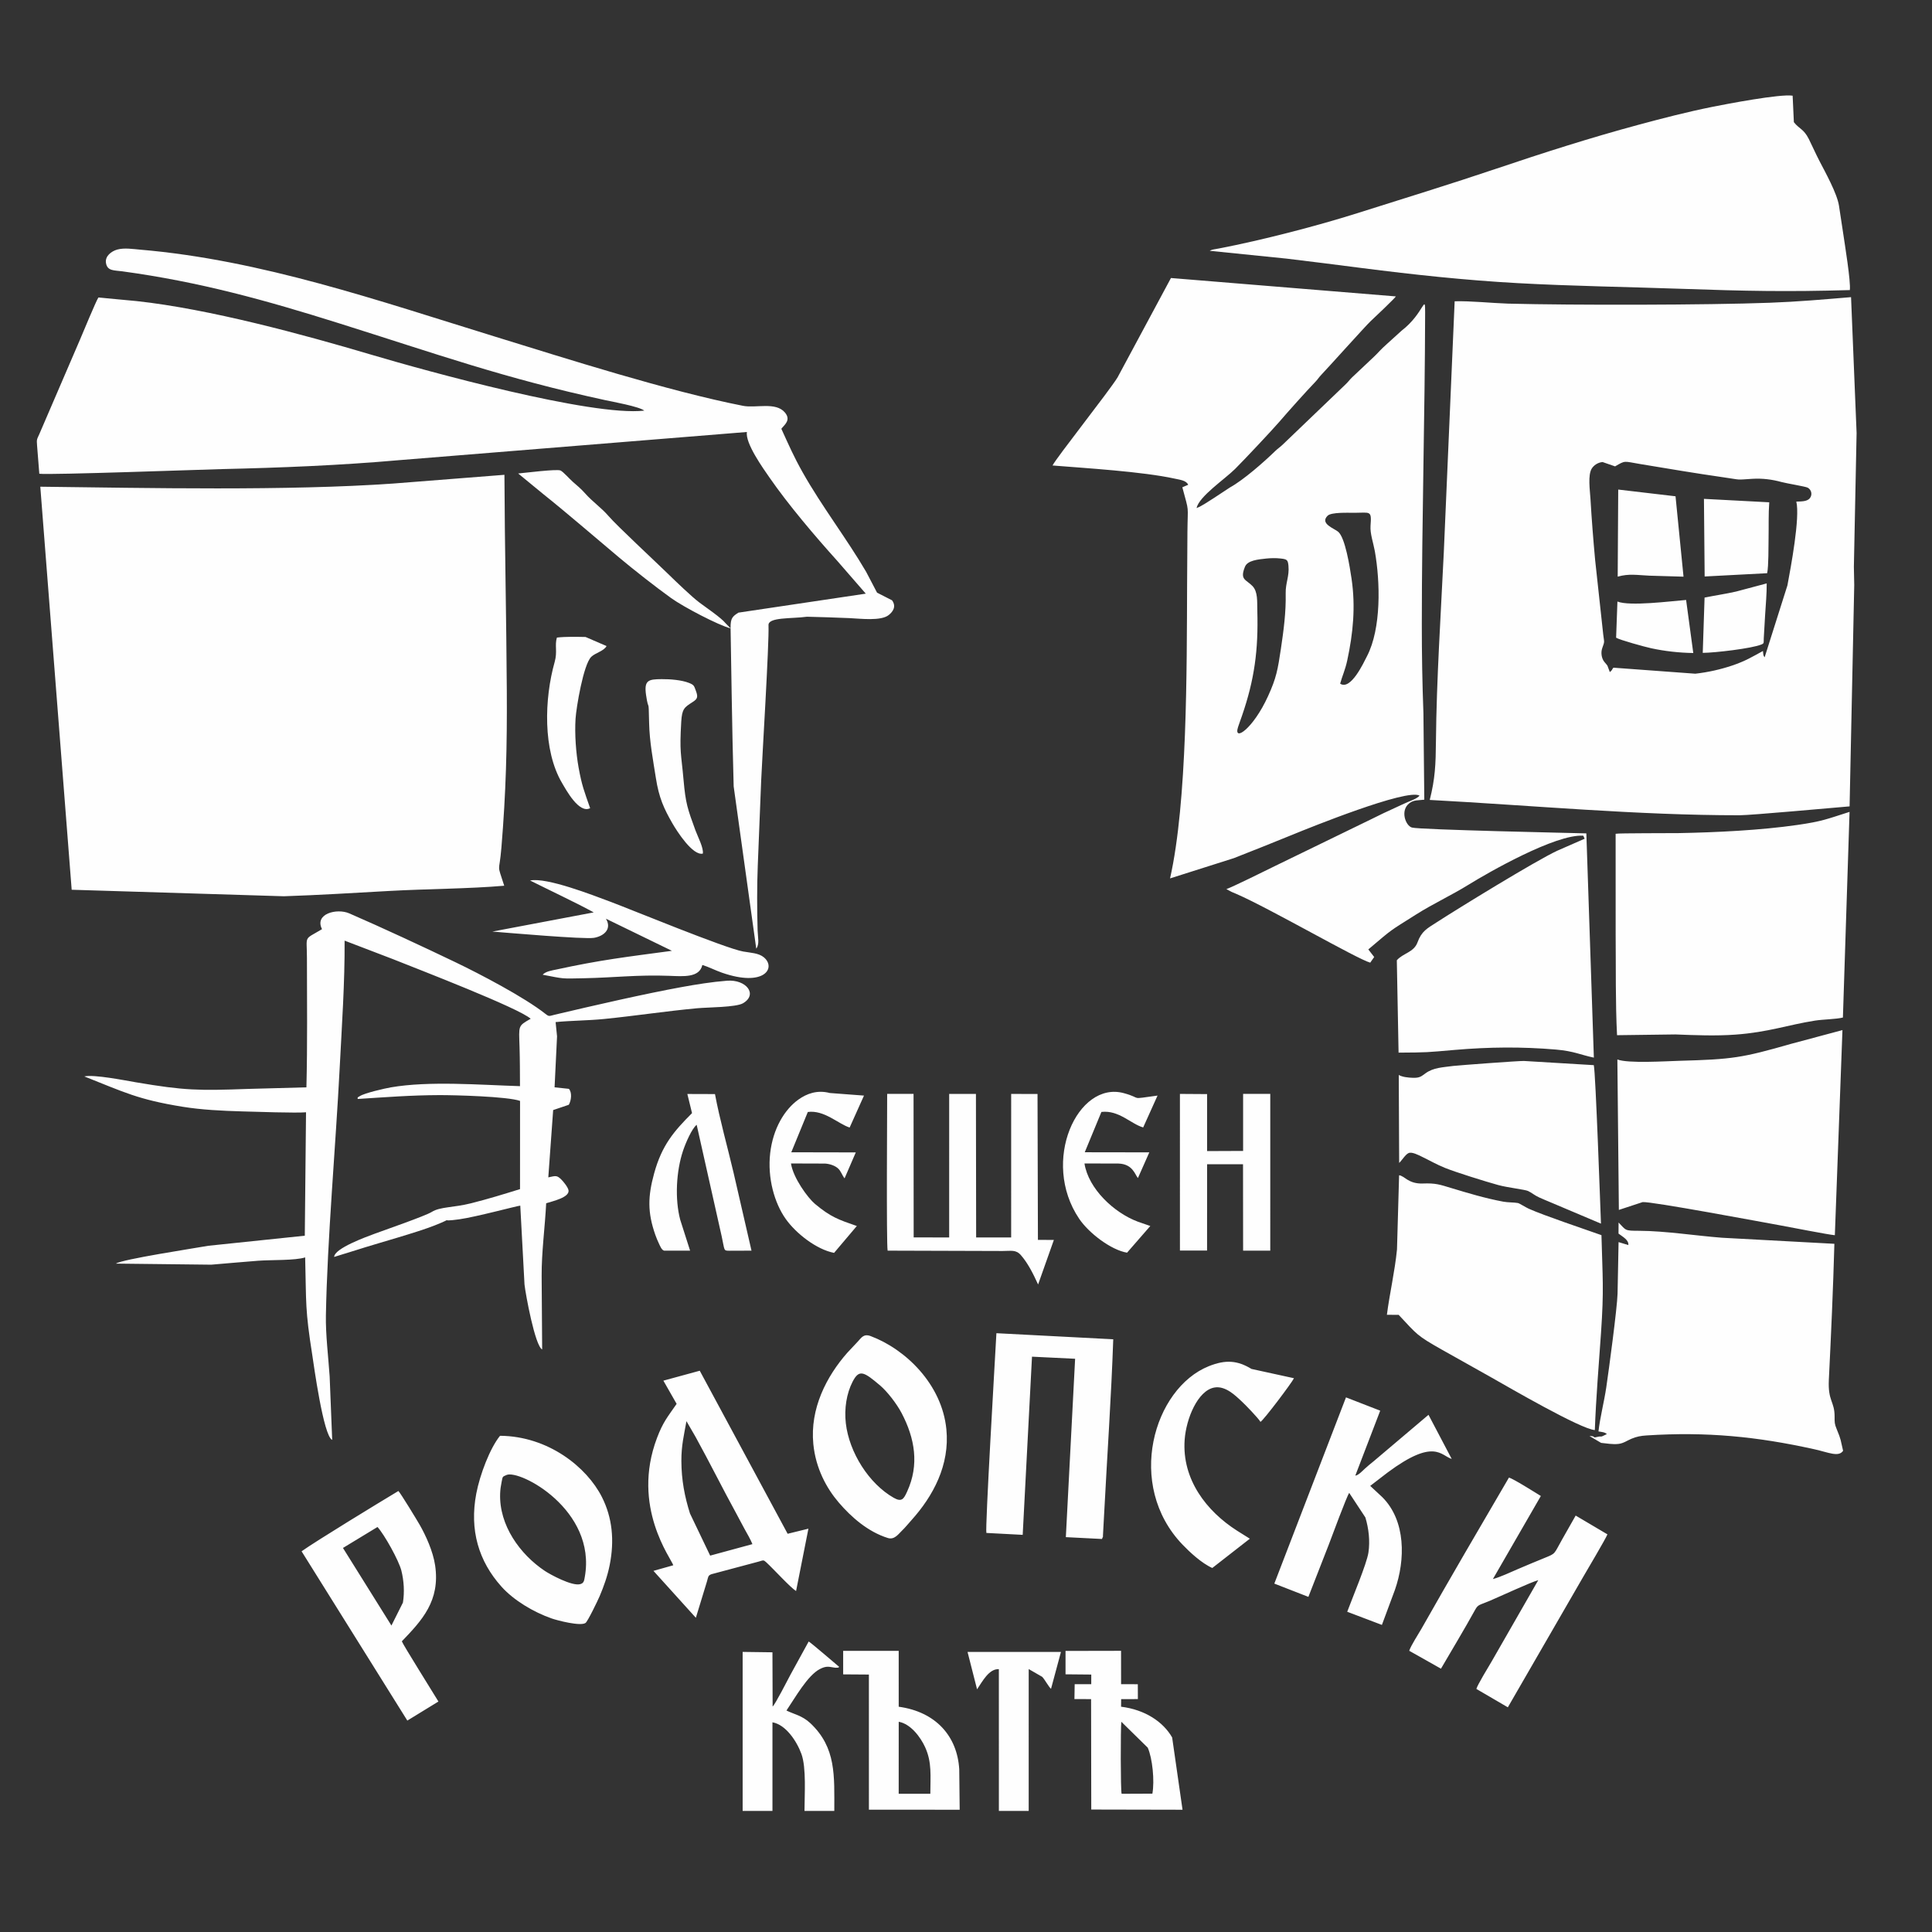 <?xml version="1.0" encoding="UTF-8"?>
<!DOCTYPE svg PUBLIC "-//W3C//DTD SVG 1.1//EN" "http://www.w3.org/Graphics/SVG/1.1/DTD/svg11.dtd">
<!-- Creator: CorelDRAW 2018 (64-Bit) -->
<svg xmlns="http://www.w3.org/2000/svg" xml:space="preserve" width="70mm" height="70mm" version="1.1" style="shape-rendering:geometricPrecision; text-rendering:geometricPrecision; image-rendering:optimizeQuality; fill-rule:evenodd; clip-rule:evenodd"
viewBox="0 0 7000 7000"
 xmlns:xlink="http://www.w3.org/1999/xlink">
 <rect x="0" y="0" width="7000" height="7000" fill="#333333" stroke="none"/>
 <defs>
  <style type="text/css">
   <![CDATA[
    .fil0 {fill:#FEFEFE}
   ]]>
  </style>
 </defs>
 <g id="Layer_x0020_1">
  <g id="_1842954526080">
   <path class="fil0" d="M5069.45 4213.45c10.64,-9.92 22.21,-30.15 33.9,-35.55 12.21,-5.62 36.16,7.25 46.55,12.18 29.9,14.28 54.65,29.02 85.74,41.5 41.59,16.7 147.17,49.5 192.36,61.95 34.09,9.43 97.23,16.37 108.45,21.66 13.92,6.59 22.43,15.1 40.24,23.34 14.83,6.89 29.49,12.54 44.56,19.04l179.36 75.87c-1.52,-37.4 -19.37,-550.61 -25.99,-574.22l-252.94 -15.16c-18.93,-0.55 -230.92,15.35 -256.25,18.02 -39.52,5.37 -71.41,5.76 -100.34,26.54 -15.68,11.27 -20.92,17.2 -45.89,16.45 -16.84,-0.5 -38.33,-2.78 -51.21,-10.2l1.46 318.56zm1606.1 -481.24l-185.25 49.58c-178.72,51.21 -213.23,56.36 -405.51,61.71 -49.58,1.38 -186.16,10.2 -224.75,-4.85l5.4 545.09 86.04 -28.3c29.3,-3.39 439.65,73.72 498.71,84.3 36.93,6.61 173.1,33.62 197.82,35.66l27.53 -743.19zm-897.16 1449.23c4.22,-116.71 14.28,-235.41 22.35,-351.82 11.08,-160.01 5.62,-199.12 1.63,-354.44 -67.85,-24.28 -205.73,-70.03 -263.44,-95.8 -11.85,-5.29 -33.46,-19.48 -39.3,-20.59 -15.07,-2.78 -34.92,-1.57 -53.24,-4.99 -65.95,-12.35 -127.57,-30.98 -189.47,-49.69 -39.66,-11.99 -55.34,-17.89 -101.61,-16.07 -52.91,2.07 -67.49,-28.83 -86.12,-29.74l-7.61 268.68c-8.05,81.08 -26.46,158.33 -36.6,236.73l42.66 0.25c68.02,72.67 64.6,74.02 157.06,126.44 59.47,33.7 119.99,67.02 180.32,101.23 59.75,33.84 322.06,186.36 373.37,189.8zm868.7 -49.19c0.11,-55.2 -24.72,-55.06 -20.83,-133.14 8.02,-161.69 15.63,-331.4 20.06,-492.59l-407.11 -21.96c-92.98,-7.03 -205.7,-24.78 -299.73,-25.16 -53.55,-0.22 -46.88,-0.66 -75.07,-29.96l-0.25 40.07c17.06,12.79 37.45,23.37 35.63,41.61l-35.41 -10.75 -3.67 186.96c-1.54,53.44 -31.69,276.92 -41.01,340.14 -7.61,51.4 -23.12,111.64 -28.11,158.85 11.99,2.12 22.63,2.43 30.37,9.59 -30.43,15.19 -12.95,5.18 -35.74,10.56 -19.84,4.66 -0.5,-3.33 -27.34,-3.5l42.25 24.86c20.67,1.98 41.37,6.12 62.5,3.8 18.6,-2.07 31.25,-11.99 47.4,-18.74 18.96,-7.91 33.51,-10.67 55.72,-12.1 215.51,-13.81 398.73,3.86 607.57,50.27 51.04,11.35 87.17,29.43 103.57,5.43 -9.78,-40.46 -6.01,-37.09 -23.45,-79.15 -7.61,-18.33 -7.41,-23.51 -7.36,-45.09zm54.18 -2190.66c-84.11,26.7 -98.69,34.28 -189.25,47.37 -133.77,19.35 -294.17,27.01 -430.23,29.54 -30.12,0.58 -216.97,-0.22 -228.08,2.45l0.11 367.48c1.1,118.37 -0.99,244.7 5.02,362.27l211.32 -2.76c71.63,2.81 146.31,5.9 217.58,0.66 120.35,-8.82 189.41,-35.19 288.49,-50.76 29.08,-4.57 75.32,-4.82 100.98,-11.13l24.06 -745.12zm-2318.18 -2032.88l278.07 28.28c91.19,10.8 182.75,22.6 273.61,34.23 186.55,23.84 372.6,43.98 562.54,54.51 197.71,10.97 398.48,13.7 596.52,20.7 231,8.16 381.56,11.08 608.43,4.57 4,-30.23 -18.55,-167.48 -24.09,-205.7 -4.8,-33.1 -10.09,-67.05 -15.24,-100.23 -6.89,-44.18 -49.3,-120.6 -70.8,-161.99 -14.08,-27.15 -24.91,-52.31 -38.53,-79.59 -18.44,-36.87 -35.3,-36.38 -54.1,-60.93l-4.44 -95.88c-44.62,-7.11 -238.19,29.87 -290.17,40.32 -92.74,18.66 -181.01,41.53 -270.36,65.65 -171.91,46.35 -345.15,101.8 -511.22,157.86 -168.17,56.77 -336.64,108.42 -506.82,162.27 -145.54,46.05 -344.55,97.59 -499.32,127.35 -21.91,4.19 -21.06,3.03 -29.9,6.5l-4.19 2.09zm1790.61 898.76l236.62 12.46c-3.22,42.58 -1.57,84.97 -2.45,130.38 -0.61,30.81 0.41,99.82 -5.15,126.52l-226.45 11.88 -2.56 -281.24zm-310.57 -33.7l207.63 24.36 28.94 291.25 -123.93 -3.64c-44.4,-1.96 -73.5,-8.07 -114.56,3.58l1.93 -315.55zm306.24 591.67l6.59 -200.3c38.31,-7.83 76.2,-13.2 114.01,-21.8l111.12 -29.6c0.3,36.82 -3.44,77.74 -5.76,114.76l-4.93 85.32c-0.61,14.99 2.07,16.87 -8.43,21.25 -34.95,14.55 -168.36,30.04 -212.59,30.37zm-313.9 -54.93l4.77 -131.02c44.59,17.89 193.11,-1.35 248.83,-5.73l25.99 192.23c-52.11,-0.88 -102.99,-6.61 -152.1,-17.17 -22.9,-4.91 -114.29,-30.01 -127.49,-38.31zm652.93 -493.12c13.94,57.85 -20.01,237.97 -32.19,303.4l-82.6 260.68c-5.46,-7.58 -4.16,-6.26 -6.09,-22.9 -37.43,20.48 -64.1,36.85 -111.15,52.64 -42.61,14.28 -86.7,24.33 -133.91,29.74l-296.84 -21.83c-9.92,12.68 1.41,2.56 -12.84,16.04 -12.95,-32.3 -3.39,-16.73 -20.06,-37.21 -9.54,-11.71 -13.42,-32.49 -7.66,-49.17 9.37,-27.06 7.61,-18.13 3.72,-49.91l-29.35 -270.16c-6.75,-73.58 -12.54,-147.25 -16.87,-221.19 -1.79,-30.95 -10.42,-87.17 5.21,-110.76 6.56,-9.89 20.12,-20.97 38.5,-22.74l45.42 15.74c38.89,-22.46 29.6,-18.66 92.63,-8.21 100.59,16.65 199.42,33.46 300.4,47.87 67.96,9.7 42,9.34 103.37,5.46 37.76,-2.37 73.09,2.34 106.96,11.66 18.16,4.99 86.73,16.04 94.61,20.37 13.75,7.55 17.75,25.58 7.72,38.2 -9.62,12.1 -30.7,11.74 -48.97,12.29zm-1652.78 659.66c38.5,25.66 85.57,-76.92 97.26,-99.52 52.22,-101.06 48.15,-268.92 28.41,-380.51 -5.1,-28.8 -17.72,-63.99 -15.6,-91.88 4.35,-56.99 -0.3,-47.37 -58.65,-47.18 -21.74,0.08 -83.26,-2.78 -96.84,10.56 -29.52,28.96 24.42,46.08 38.5,58.32 25.24,21.91 41.78,126.19 48.2,169.71 15.02,101.94 5.68,197.82 -15.74,296.9 -7.47,34.5 -17.91,55.45 -25.55,83.61zm-268.12 -453.32c-29.13,3.09 -67.44,6.56 -76.75,29.65 -19.29,47.71 3.22,45.56 26.82,69.53 20.59,20.92 16.98,56.85 17.94,90.67 4,141.38 -10.33,248.75 -55.64,380.07 -4.77,13.81 -9.73,26.93 -14.19,40.59 -17.94,55.17 54.35,7.5 108.89,-112.44 29.71,-65.29 34.92,-94.47 46.44,-171.72 9.73,-65.51 18.69,-131.9 17.25,-200.03 -0.8,-38.28 13.64,-61.95 10.06,-100.04 -2.04,-21.88 -5.57,-23.87 -28.39,-26.48 -17.2,-1.96 -35.72,-1.57 -52.42,0.19zm2139.29 -454.98l-20.09 -492.13c-102.22,8.52 -191.76,16.48 -294.99,20.31 -228.74,8.52 -712.13,9.23 -948.31,3.14 -60.63,-2.04 -134.52,-10.09 -192.89,-8.49l-39.35 910.09c-10.67,223.09 -26.37,460.82 -28.47,684.27 -0.77,84.17 -2.89,135.26 -22.43,212.34 373.18,20.01 750.63,55.72 1122.57,55.53 41.37,-0.03 333.22,-26.79 398.59,-32.19l16.84 -801.86 -1.3 -66.64 9.84 -484.38zm-2391.51 271.98c9.78,-42.74 102.19,-104.48 139.31,-141.35 32.11,-31.89 134.79,-141.1 159.76,-170.18 30.78,-35.91 100.07,-113.38 132.09,-146.45 7.94,-8.19 12.79,-16.54 20.78,-24.72 18.46,-18.93 163.56,-180.57 178.42,-193.99 9.89,-8.93 90.12,-85.27 91.83,-90.15l-814.9 -66.64 -193.6 360.37c-30.51,49.61 -220.8,289.92 -235.47,318.86 121.18,9.87 324.87,21.88 443.51,47.82 18.49,4.02 41.59,6.59 47.98,22.16l-21.19 8.98c25.85,96.57 19.35,58.23 18.44,163.59 -0.52,62.59 -0.88,125.15 -1.16,187.71 -1.35,310.21 0.83,788.28 -61.76,1065.85l231.17 -73.39c73.31,-28.72 144.82,-57.3 216.23,-86.48 54.4,-22.24 411.57,-167.01 456.68,-139.97 -10.42,11.02 -27.28,16.56 -43.38,23.4 -15.1,6.42 -28.72,13.28 -43.68,19.95 -30.15,13.45 -59.03,27.48 -88.11,42l-350.44 170.43c-32.33,15.98 -149.51,73.89 -174.45,82.95l18.38 9.73c5.87,2.34 10.47,4.38 17,7.22 120.08,51.92 438.58,236.57 485.87,249.44l14.36 -20.5 -21.28 -27.5c93.26,-78.85 71.21,-61.98 173.68,-126.91 59.89,-37.95 128.04,-69.5 189.3,-107.43 69.53,-43.08 315.8,-184.43 415.98,-177.7l4.77 11.02 -99.02 43.38c-78.24,36.27 -362.35,210.99 -438.83,260.57 -32.19,20.89 -52.72,30.43 -67.66,71.57 -13.15,36.27 -52.64,39.02 -74.93,64.85l6.34 334.62c107.01,-0.72 99.02,-0.8 203.14,-9.81 123.77,-10.72 243.18,-11.88 366.9,-1.32 65.98,5.65 89.71,19.43 137.52,29.19l-27.2 -812.47c-40.07,-1.19 -605.15,-13.01 -632.15,-21.17 -23.23,-7.03 -43.16,-62.45 -8.79,-88.36 15.96,-12.04 30.56,-9.65 53.8,-12.57l-3.17 -313.68c-4.05,-106.65 -5.87,-214.49 -5.82,-321.56 0.08,-380.21 11.13,-751.38 12.02,-1129.65 0.17,-73.17 -4.55,3.61 -85.24,65.56l-52.42 47.51c-26.04,23.18 -31.17,31.45 -48.81,48.04l-77.99 73.47c-8.71,8.41 -14.52,16.76 -23.32,25.08l-228.77 219.26c-8.82,8.46 -17.47,13.94 -26.18,22.41 -41.12,39.99 -115.03,105.08 -164.34,132.26l-60.3 39.66c-17.97,10.86 -41.97,28.39 -60.91,35.06z"/>
   <path class="fil0" d="M2096.35 2780.81c-9.51,-52.75 -14.55,-121.4 -11.02,-176.65 2.56,-40.32 28.52,-197.02 57.05,-224.47 15.1,-14.52 45.61,-20.56 55.28,-38.89l-76.01 -32.88c-34.53,-0.58 -70.14,-1.65 -103.9,2.12 -8.71,28.99 2.65,50.52 -8.1,88.49 -37.51,132.78 -43.57,319.96 27.06,438.94 14.17,23.87 61.15,111.86 101.47,90.7 -21.28,-61.07 -29.9,-81.35 -41.83,-147.36zm371.91 -165.44c2.73,-47.54 11.3,-52.39 41.06,-71.6 16.54,-10.67 20.92,-17.06 12.37,-39.88 -7.03,-18.74 -6.31,-21.96 -25.08,-29.49 -26.65,-10.67 -68.54,-14.03 -99.49,-13.75 -47.62,0.39 -64.24,3.47 -56.3,57.71 9.78,66.8 8.93,2.07 11.05,101 1.49,68.65 14.25,133.72 24.5,199.64 11.05,70.99 28.99,110.57 59.8,164.03 16.62,28.83 73.61,118.17 110.26,109.74 3.78,-19.62 -18.85,-62.72 -26.76,-84.36 -28.72,-78.74 -35.41,-97.17 -42.94,-181.59 -9.04,-101.61 -14.96,-98.25 -8.49,-211.46zm-499.13 -824.55c84.41,67.24 188.06,157.14 273.72,228.88 52.58,44.04 132.31,106.76 188.81,147.28 45.14,32.35 170.92,98.19 215.4,109.74l-18.52 -18.99c-15.49,-19.57 -72.48,-58.01 -94.72,-74.82 -27.92,-21.08 -84.17,-75.18 -112.3,-102.63 -46.96,-45.83 -186.71,-175.61 -216.53,-210.36 -26.7,-31.11 -57.19,-50.74 -86.1,-83.48 -13.83,-15.65 -28.08,-27.28 -43.76,-41.01 -11.16,-9.73 -33.76,-35.61 -44.15,-40.65 -12.87,-6.26 -128.84,8.6 -153.59,10.72l91.74 75.32zm146.39 1753.54c109.22,-2.18 195.17,-13.06 309.24,-8.76 51.18,1.93 109.44,7.5 120.05,-39.35 23.34,7.17 46.38,19.37 70.77,27.89 153.62,53.63 197.41,-17.31 152.32,-55.37 -18.8,-15.87 -47.43,-16.34 -75.29,-21.3 -65.18,-11.6 -407.93,-153.09 -482.51,-180.87 -61.82,-23.01 -229.38,-88.77 -289.57,-76.37 64.57,32.35 173.15,83.67 230.64,115.53l-367.28 69.5c46.74,3.61 333.88,28.77 368.33,22.68 36.96,-6.56 65.51,-32.46 43.19,-69.31l239.08 116.33c-166.04,22.32 -258.04,32.8 -418.76,67.8 -16.51,3.61 -37.89,6.28 -49.61,18.8 79.92,15.24 64.38,14.52 149.4,12.82zm-538.67 894.79c80.83,-32.02 1.1,-9.2 87.53,-21.44 60.85,-8.6 208.1,-48.39 220.69,-49.47l15.32 285.65c3.83,35.06 38.25,222.9 63.97,235.41l-1.87 -265.62c-0.58,-86.04 12.1,-178.06 16.43,-264.1 22.71,-7.22 84.66,-20.83 81,-46.6 -1.63,-11.49 -19.65,-32.82 -25.19,-38.36 -16.98,-17 -20.5,-14.88 -48.12,-8.82l17.61 -243.84 56.69 -19.18c9.32,-16.29 12.13,-44.98 0.3,-57.71l-51.87 -5.51 8.96 -184.81 -5.24 -51.54c57.16,-5.57 117.1,-5.4 175.39,-11.22 113.85,-11.35 224.08,-28.44 337.77,-38.94 38.47,-3.56 140.69,-3.22 165.93,-18.11 54.82,-32.27 11.27,-87.03 -58.15,-81.63 -54.43,4.24 -111.37,13.45 -163.84,22.96 -133.06,24.14 -322.97,67.74 -460.07,100.18 -20.45,4.85 -20.04,7.91 -34.01,-3.14 -76.75,-60.6 -238.11,-144.8 -325.12,-186.58 -113.3,-54.43 -268.32,-126.63 -385.66,-177.48 -44.78,-19.4 -127.02,1.41 -98.55,57.27 -67.88,40.73 -54.76,19.48 -54.68,103.6 0.11,157.97 2.09,310.21 -1.87,469.5l-211.74 5.73c-178.8,6.5 -229.51,5.95 -405.73,-23.95 -40.43,-6.86 -151.66,-29.13 -187.24,-21.3 144.91,57.38 194.6,83.73 355.87,109.85 68.76,11.16 144,14.83 215.9,16.87 43.38,1.24 199.03,6.48 231.53,3.17l-4.46 447.2 -349.29 36.46c-49.99,8.9 -314.2,49.19 -334.9,64.63l345.35 3.89c57.1,-4.57 113.57,-10.11 170.4,-14.3 46.66,-3.44 134.27,-0.47 169.77,-12.1 4.33,170.12 -0.74,185.36 26.04,355.51 4.57,29.05 40.02,292.35 71.9,305.77l-9.2 -229.9c-4.71,-69.78 -14.85,-152.18 -13.61,-221.16 5.02,-276.25 35.5,-614.32 50.08,-899.18 7.66,-150.14 18.66,-308.17 17.67,-458.72l174.89 66.94c94.39,37.67 457.04,177.54 499.29,216.12 -46.91,26.87 -42.69,23.59 -40.32,102.96 1.41,46.63 1.41,94.47 1.6,141.21 -146.73,-4.52 -328.64,-19.59 -467.6,4.33 -21.58,3.72 -95.11,20.31 -113.24,32.08 -11.66,7.58 -5.51,1.49 -7.52,10.09 101.69,-6.56 193.55,-13.72 296.18,-14.06 55.64,-0.17 247.1,4.88 292.4,21l-0.08 319.58c-62.81,19.4 -113.35,35.19 -177.95,51.45 -62.89,15.85 -111.45,12.26 -141.43,31 -24.06,15.05 -172.25,66.22 -208.04,79.51 -29.27,10.89 -145.43,52.75 -146.01,83.75l78.35 -24.22c84.08,-27.06 217.36,-62.78 287.83,-90.67zm757.47 -2951.35c-190.66,21.66 -786.51,-142.59 -988.83,-202.62 -247.87,-73.56 -587.21,-165.69 -850.07,-194.24l-138.93 -13.06c-9.12,14.3 -55.75,127.05 -66.34,151.93l-147.64 342.92c-8.54,19.65 -10.2,17.78 -8.19,41.39l8.13 102.36c35.19,5.02 604.79,-15.57 659.11,-16.81 217.99,-4.99 431.58,-13.61 647.51,-32.66l1257.2 -101.86c-6.92,40.4 58.81,131.93 82.46,166.04 67.99,98.14 163.4,210.47 244.53,300.51l103.65 119.22 -461.48 68.79 0 0c-21.03,13.53 -28.74,19.62 -28.41,54.43l4.08 248.31c1.71,109.27 4.22,217.69 7.14,326.83l81.8 587.84c12.68,-16.4 5.57,-41.37 4.91,-66.94 -2.01,-75.84 -2.48,-157.78 0.58,-233.1 4.16,-103.13 8.1,-205.95 12.35,-308.97 3.03,-73.58 29.38,-499.26 26.57,-562.57 -2.15,-30.15 83.95,-23.34 139.45,-31.03 50.52,1.41 102.63,2.67 153.42,5.02 40.29,1.87 114.84,11.44 142.87,-11.27 14.36,-11.66 28.66,-30.12 11.85,-53.24l-54.29 -27.67 -39.46 -75.4c-71.27,-121.76 -160.39,-236.68 -230.04,-360.39 -32.55,-57.79 -49.99,-98.28 -77.25,-157.97 10.56,-14.19 36.49,-31.17 12.79,-59.17 -33.29,-39.35 -105.14,-14.88 -151.49,-24 -273.5,-53.85 -638.22,-170.56 -901.85,-251.75 -416.2,-128.21 -843.09,-276.78 -1282.44,-314.12 -25.99,-2.2 -57.93,-7.41 -83.34,-0.25 -20.42,5.76 -45.17,23.45 -40.57,49.17 5.13,28.83 29.32,25.55 58.95,29.6 280.06,38.17 517.51,104.01 786.02,188.48 354.19,111.39 598.89,199.28 962.98,278.07 22.1,4.77 126.08,23.76 142.29,38.2zm-2074.58 1735.93l768.79 23.59c126.77,-4.24 254.98,-12.13 381.56,-19.21 133.66,-7.52 288.79,-7.77 416.83,-18.93 -27.7,-87.25 -18.35,-39.19 -10.22,-137.74 16.65,-201.62 20.78,-365.24 19.57,-570.17 -1.54,-260.38 -7.52,-520.15 -8.6,-780.97l-402.09 31.61c-384.12,27.09 -892.45,16.12 -1279.55,11.52l113.71 1460.31z"/>
   <path class="fil0" d="M4566.9 5151.68c11.46,-6.04 113.24,-141.05 121.43,-158.11l-153.86 -33.62c-50.13,-30.43 -92.68,-34.92 -154.91,-9.92 -199.78,80.25 -302.96,430.26 -94.58,646.93 24.42,25.41 67.77,66.42 107.37,84.14l136.06 -106.08 -46.77 -29.32c-109.44,-69.92 -199.56,-184.84 -189.47,-328.7 5.43,-77.52 47.62,-178.42 107.15,-189.64 41.64,-7.85 79.45,32 97.89,48.56 13.31,11.96 62.59,63.14 69.7,75.76zm-3091.05 1082.31l112.66 -69.06c-16.87,-28.28 -129.14,-206.94 -132.56,-218.13 72.37,-75.48 139.73,-146.39 120.57,-275.23 -7.63,-51.23 -33.95,-108.58 -56,-147.06 -9.43,-16.43 -69.61,-115.47 -77.08,-122.36 -73.83,44.34 -298.44,181.23 -350.75,218.49l383.16 613.36zm-233.23 -625.46l125.12 -75.93c24.58,26.93 77.28,121.04 86.51,158.02 9.12,36.57 11.85,77.22 5.65,115.78l-41.7 83.26 -175.58 -281.13zm1704.24 -376.27c8.79,88.58 48.01,160.15 92.24,211.79 45.58,53.19 105.88,105.94 177.7,128.43 23.54,7.36 37.76,-13.59 49.61,-25.02 14.28,-13.81 22.98,-25.11 36.08,-39.69 77.83,-86.62 139.45,-199.14 126.36,-329.8 -16.32,-162.74 -147.55,-289.37 -274.21,-337.02 -26.62,-10 -34.78,7.63 -47.37,20.56l-36.68 39.05c-76.2,86.21 -136.45,203.3 -123.71,331.7zm117.71 -75.71c-6.09,-53.22 2.81,-108 24.33,-149.89 24.03,-46.8 40.76,-37.18 101.03,14.14 23.54,20.04 58.23,63.72 76.7,98.88 47.98,91.33 64.85,187.27 20.06,284.63 -11.88,25.85 -18.93,39.35 -48.59,22.49 -89.4,-50.76 -161.36,-164.06 -173.54,-270.25zm-1252.84 45.58c-36.38,44.65 -73,140.58 -86.1,209.56 -25.11,132.04 8.65,245 91.41,337.13 44.09,49.14 115.47,91.99 181.67,115.14 20.45,7.17 104.92,29.19 122.89,16.2 7.91,-5.7 44.15,-80.67 51.15,-97.2 14.8,-34.89 28.19,-72.18 36.19,-112.22 17.97,-89.95 9.37,-172.38 -28,-246.49 -54.84,-108.72 -194.73,-220.75 -369.21,-222.13zm23.26 142.1c47.04,-21.11 327.32,125.97 283.83,369.35 -2.48,13.83 -3.28,22.54 -16.76,26.13 -29.98,7.99 -109.11,-35.33 -128.07,-47.98 -89.84,-59.97 -166.38,-165.63 -161.88,-280.91 0.55,-14.28 2.4,-27.09 5.21,-40.76 4.41,-21.28 2.23,-18.91 17.67,-25.82zm3165.76 -233.1l-123.99 -48.17 -259.64 674.71 123.41 48.09 73.78 -189.03c9.23,-24.5 66.64,-179.3 74.16,-187.65l58.56 88.93c12.02,39.88 17.31,84.52 11.05,127.24 -5.87,40.15 -59.5,167.48 -76.86,214.47l125.67 47.65 47.07 -126.77c38.17,-108.97 40.07,-250.43 -45.5,-336.03l-43.93 -40.93 63.36 -48.72c169.32,-125.62 192.56,-60.93 231.94,-48.92l-84.11 -159.87 -198.01 167.64c-10.47,8.38 -23.98,19.48 -32.85,27.78 -9.07,8.43 -23.73,24.22 -34.34,24.86l90.23 -235.27zm-1006.02 459.66c5.95,-20.48 -2.54,14.63 1.38,-5.29l4.3 -78.87c10.75,-206.64 26.24,-432.21 33.07,-634.17l-423.31 -22.02c-5.62,102.66 -41.17,706.07 -36.32,723.68l131.57 6.92 33.7 -645.55 156.23 7.58 -33.59 646.29 130.96 6.67 2.01 -5.24zm1588.05 -150.53c-19.26,-11.77 -100.12,-62.97 -115.61,-66.67 -105.39,180.21 -215.02,367.5 -317.35,548.32 -10.89,19.26 -37.98,60.35 -43.9,79.21l114.98 64.85c40.07,-68.73 85.63,-144.11 123.49,-212.87 11.33,-20.53 14.83,-16.7 52.22,-32.58 40.43,-17.17 150.06,-68.18 176.82,-75.26l-169.13 294.86c-10.11,17.09 -51.76,85.43 -55.12,99.24l114.01 66.56 271.93 -470.71c13.97,-24.33 82.73,-139.78 88.91,-155.96l-115.06 -68.02 -48.61 85.6c-31.39,55.31 -22.07,50.87 -64.98,68.24 -32.05,12.98 -62.37,25.8 -93.98,39.24 -27.5,11.71 -65.04,29.63 -92.38,36.96l173.76 -301zm-3131.23 -333.77c-33.73,48.67 -49.25,65.95 -70.97,123.11 -94.94,249.99 52.75,438.83 58.81,461.67l-71.79 20.28 153.64 170.01 40.26 -131.82c4.69,-15.49 3,-21.39 16.37,-26.15l169.74 -45.31c18.6,-5.1 18.05,-7.63 29.1,2.62 29.1,26.98 85.9,90.06 107.62,103.73l44.73 -225.96 -75.29 18.49 -318.45 -590.76 -131.79 35.96 48.01 84.11zm17.2 206.31c-0.11,-56.55 9.45,-92.98 18.41,-143.64l33.02 56.97c50.6,91.66 98.39,188.2 148.16,278.79 10.69,19.48 19.02,36.27 29.52,55.23 9.2,16.59 21.88,38.06 28.25,54.54l-153.06 41.59 -73.09 -152.6c-19.35,-61.15 -31.03,-121.32 -31.2,-190.88zm1150.41 1268.61l108 0 0.03 -514.06 48.95 28.19c9.59,10.06 23.18,35.8 31.91,43.43l35.96 -133.61 -338.43 -0.14 34.5 135.51c19.46,-28.52 42.96,-74.71 78.98,-73.14l0.08 513.82zm-564.22 -494.85l93.23 0.66 0.03 489.65 328.89 0.11 -1.6 -146.92c-7.33,-119.41 -84.58,-207.74 -219.32,-226.26l-0.03 -202.37 -201.21 -0.03 0 85.16zm201.29 171.75c43.1,7.5 78.71,54.98 95.63,92.02 25.27,55.2 18.93,104.78 18.93,168.88l-114.67 0 0.11 -260.9zm-565.46 323.1l107.98 0 0 -321.15c47.76,8.16 87.64,67.33 104.89,114.45 18.33,50.08 11.19,148.1 11.19,206.69l108 0c0,-127.88 7.44,-229.16 -86.73,-317.92 -29.63,-27.92 -60.38,-32.74 -86.59,-45.97 31.91,-47.13 76.37,-126.8 120.65,-150.03 24.03,-12.59 33.26,-8.35 52.83,-5.48 3.03,0.44 7,0.85 10.22,0.36 8.3,-1.27 1.68,1.02 7.36,-2.95 -8.43,-7 -103.95,-89.07 -110.54,-91.97l-65.21 118.84c-11.08,20.53 -55.2,107.56 -65.45,116.93l-0.63 -196.61 -107.98 -1.43 0 576.24zm1169.84 -495.05l93.23 0.85 -0.06 34.89 -60.02 0.03 -0.91 53.91 60.35 0.17 0.63 400.08 330.68 0.69 -37.62 -261.87c-32.55,-56.72 -98.06,-100.65 -185.06,-111.39l0.3 -27.53 60.6 -0.06 -0.22 -53.91 -60.63 -0.11 -0.11 -120.93 -201.18 0.41 0 84.77zm203.19 432.85c-3.91,-13.42 -3.89,-238.72 -0.94,-260.9l95.6 93.78c17.2,38.78 25.19,120.43 16.84,166.65l-111.5 0.47z"/>
   <path class="fil0" d="M4194 3969.47c-107.62,14.61 -50.63,10.67 -122.39,-8.85 -166.93,-45.42 -301.94,247.07 -161.61,455.11 35.22,52.2 115.58,113.27 173.54,122.97l84.19 -96.68 -44.51 -15.43c-86.54,-31.97 -179.71,-119.47 -193.99,-211.16l123.49 0.33c51.73,1.93 59.28,40.02 70.17,52.56l41.26 -93.1 -233.9 -0.36 60.38 -146.09c63.33,-7.44 107.01,43.54 151.3,56.17l52.06 -115.47zm-1063.62 0.06l-124.04 -9.4c-45.69,-11.99 -83.67,2.54 -113.52,23.84 -50.27,35.88 -92.16,105.25 -102.33,194.46 -10.22,89.76 15.32,180.1 56.25,237.92 37.32,52.72 111.5,110.76 175.28,123.08l82.4 -97.39c-66.36,-23.07 -94.39,-32.22 -151.77,-80.2 -25.46,-21.3 -78.93,-93.98 -86.78,-146.39l124.13 0.39c18.41,1.43 35.41,7.91 46.02,17.25 11.08,9.78 14.3,23.95 24,36.27l40.65 -93.98 -233.7 -0.47 59.89 -146.01c59.5,-7.88 109.22,42.55 151.52,56.41l52 -115.78zm-640.01 -5.84l17 69.37c-65.56,65.59 -109.3,116.22 -137.33,218.41 -22.76,83.01 -24.42,140.88 4.27,222.49 4.02,11.38 8.49,22.07 13.31,32.13 4.13,8.6 9.67,23.15 18.6,25.22l94.09 0 -35.63 -111.5c-19.98,-75.02 -14.85,-176.43 10.31,-251.09 9.4,-27.81 31.72,-79.73 49.19,-93.32l90.5 403.47c11.46,51.98 6.09,52.67 27.37,52.75 26.79,0.14 53.96,-0.19 80.8,-0.3l-65.18 -283.14c-21.61,-92.05 -49.99,-192.17 -67.16,-284.14l-100.15 -0.33zm1883.18 254.65l130.16 0.03 0.33 312.94 98.36 0 0.03 -567.94 -98.41 0 0 206.69 -130.52 0.52 0 -206.47 -98.41 -0.66 0.03 567.47 98.3 0.06 0.14 -312.63zm-555.15 274.24l-57.79 -0.33 -1.46 -528.48 -95.49 -0.28 -0.03 520.04 -126.86 -0.03 -0.74 -520.07 -96.95 0 -0.03 520.07 -128.62 -0.08 -0.44 -520.07 -95.58 0c0.03,35.33 -3.17,547.38 1.68,567.97l416.34 1.27c30.95,0.11 48.42,-5.84 66.69,15.27 24.72,28.55 43.08,64.35 62.15,106.05l57.13 -161.33z"/>
  </g>
 </g>
</svg>
